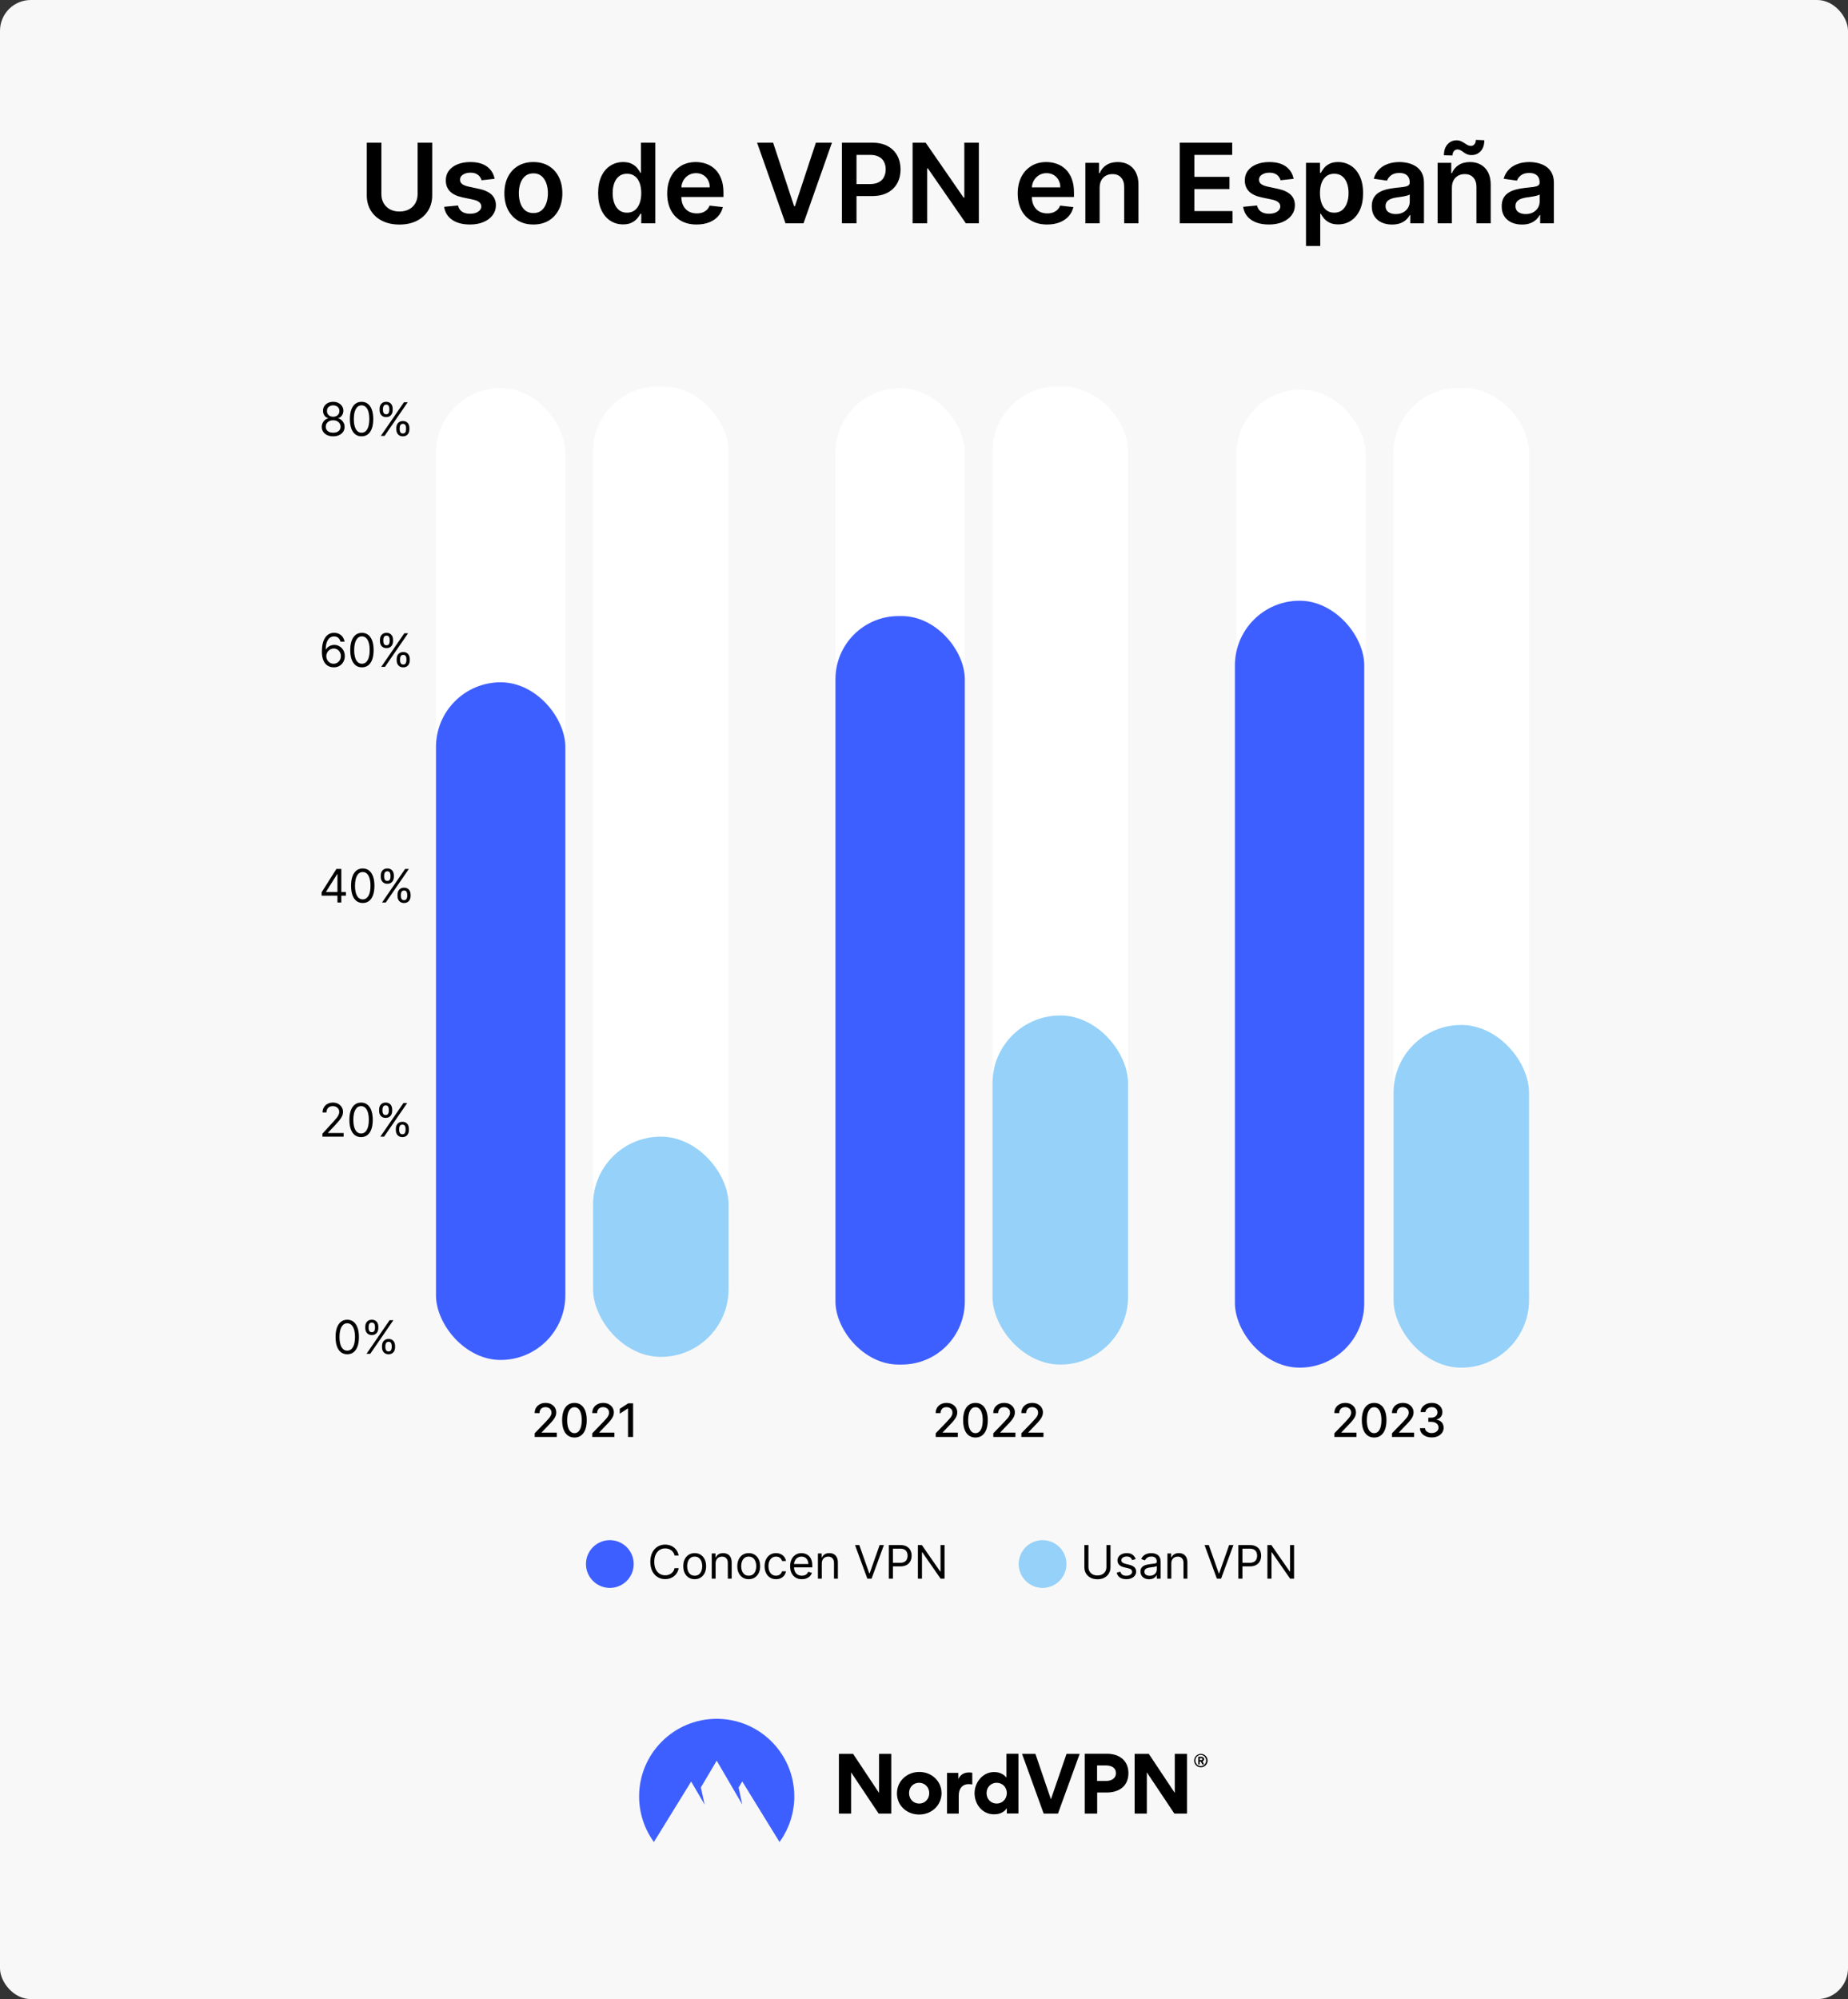 <svg fill="none" height="1298" viewBox="0 0 1200 1298" width="1200" xmlns="http://www.w3.org/2000/svg"><rect x="0" y="0" width="1200" height="1298" fill="#333333" stroke="none"/><rect fill="#f8f8f8" height="1298" rx="20" width="1200"/><g fill="#000000"><path d="M271.173 92.636H280.659V126.847C280.659 130.597 279.773 133.895 278 136.741 276.244 139.588 273.773 141.812 270.585 143.415 267.398 145 263.673 145.793 259.412 145.793 255.134 145.793 251.401 145 248.213 143.415 245.026 141.812 242.554 139.588 240.798 136.741 239.043 133.895 238.165 130.597 238.165 126.847V92.636H247.651V126.054C247.651 128.236 248.128 130.179 249.082 131.884 250.054 133.588 251.418 134.926 253.173 135.898 254.929 136.852 257.009 137.33 259.412 137.33 261.815 137.33 263.895 136.852 265.651 135.898 267.423 134.926 268.787 133.588 269.741 131.884 270.696 130.179 271.173 128.236 271.173 126.054V92.636ZM321.168 116.108 312.731 117.028C312.492 116.176 312.074 115.375 311.478 114.625 310.898 113.875 310.114 113.27 309.126 112.81 308.137 112.349 306.927 112.119 305.495 112.119 303.569 112.119 301.949 112.537 300.637 113.372 299.341 114.207 298.702 115.29 298.719 116.619 298.702 117.761 299.12 118.69 299.972 119.406 300.841 120.122 302.273 120.71 304.268 121.17L310.966 122.602C314.682 123.403 317.444 124.673 319.251 126.412 321.074 128.151 321.995 130.426 322.012 133.239 321.995 135.71 321.27 137.892 319.839 139.784 318.424 141.659 316.455 143.125 313.932 144.182 311.41 145.239 308.512 145.767 305.239 145.767 300.432 145.767 296.563 144.761 293.631 142.75 290.699 140.722 288.952 137.901 288.39 134.287L297.415 133.418C297.824 135.19 298.694 136.528 300.023 137.432 301.353 138.335 303.083 138.787 305.214 138.787 307.412 138.787 309.177 138.335 310.506 137.432 311.853 136.528 312.526 135.412 312.526 134.082 312.526 132.957 312.091 132.028 311.222 131.295 310.37 130.562 309.04 130 307.233 129.608L300.535 128.202C296.768 127.418 293.981 126.097 292.174 124.239 290.367 122.364 289.472 119.994 289.489 117.131 289.472 114.71 290.128 112.614 291.458 110.841 292.805 109.051 294.671 107.67 297.057 106.699 299.461 105.71 302.231 105.216 305.367 105.216 309.969 105.216 313.591 106.196 316.233 108.156 318.893 110.116 320.537 112.767 321.168 116.108ZM346.343 145.767C342.507 145.767 339.184 144.923 336.371 143.236 333.559 141.548 331.377 139.187 329.826 136.153 328.292 133.119 327.524 129.574 327.524 125.517 327.524 121.46 328.292 117.906 329.826 114.855 331.377 111.804 333.559 109.435 336.371 107.747 339.184 106.06 342.507 105.216 346.343 105.216 350.178 105.216 353.502 106.06 356.314 107.747 359.127 109.435 361.3 111.804 362.834 114.855 364.385 117.906 365.161 121.46 365.161 125.517 365.161 129.574 364.385 133.119 362.834 136.153 361.3 139.187 359.127 141.548 356.314 143.236 353.502 144.923 350.178 145.767 346.343 145.767ZM346.394 138.352C348.473 138.352 350.212 137.781 351.61 136.639 353.007 135.48 354.047 133.929 354.729 131.986 355.428 130.043 355.777 127.878 355.777 125.491 355.777 123.088 355.428 120.915 354.729 118.972 354.047 117.011 353.007 115.452 351.61 114.293 350.212 113.134 348.473 112.554 346.394 112.554 344.263 112.554 342.49 113.134 341.076 114.293 339.678 115.452 338.63 117.011 337.931 118.972 337.249 120.915 336.908 123.088 336.908 125.491 336.908 127.878 337.249 130.043 337.931 131.986 338.63 133.929 339.678 135.48 341.076 136.639 342.49 137.781 344.263 138.352 346.394 138.352ZM404.586 145.69C401.501 145.69 398.739 144.898 396.302 143.312 393.864 141.727 391.938 139.426 390.523 136.409 389.109 133.392 388.401 129.727 388.401 125.415 388.401 121.051 389.117 117.369 390.549 114.369 391.998 111.352 393.95 109.077 396.404 107.543 398.859 105.991 401.594 105.216 404.611 105.216 406.913 105.216 408.805 105.608 410.288 106.392 411.771 107.159 412.947 108.088 413.816 109.179 414.685 110.253 415.359 111.267 415.836 112.222H416.219V92.636H425.501V145H416.398V138.812H415.836C415.359 139.767 414.668 140.781 413.765 141.855 412.861 142.912 411.668 143.815 410.185 144.565 408.702 145.315 406.836 145.69 404.586 145.69ZM407.168 138.097C409.129 138.097 410.799 137.568 412.18 136.511 413.56 135.437 414.609 133.946 415.325 132.037 416.04 130.128 416.398 127.903 416.398 125.364 416.398 122.824 416.04 120.616 415.325 118.741 414.626 116.866 413.586 115.409 412.205 114.369 410.842 113.33 409.163 112.81 407.168 112.81 405.106 112.81 403.384 113.347 402.004 114.42 400.623 115.494 399.583 116.977 398.884 118.869 398.185 120.761 397.836 122.926 397.836 125.364 397.836 127.818 398.185 130.009 398.884 131.935 399.6 133.844 400.648 135.352 402.029 136.46 403.427 137.551 405.14 138.097 407.168 138.097ZM452.318 145.767C448.38 145.767 444.98 144.949 442.116 143.312 439.27 141.659 437.079 139.324 435.545 136.307 434.011 133.273 433.244 129.702 433.244 125.594 433.244 121.554 434.011 118.009 435.545 114.957 437.096 111.889 439.261 109.503 442.04 107.798 444.818 106.077 448.082 105.216 451.832 105.216 454.253 105.216 456.537 105.608 458.684 106.392 460.849 107.159 462.758 108.352 464.412 109.972 466.082 111.591 467.395 113.653 468.349 116.159 469.304 118.648 469.781 121.614 469.781 125.057V127.895H437.591V121.656H460.909C460.892 119.884 460.508 118.307 459.758 116.926 459.008 115.528 457.96 114.429 456.613 113.628 455.284 112.827 453.733 112.426 451.96 112.426 450.068 112.426 448.406 112.886 446.974 113.807 445.542 114.71 444.426 115.903 443.625 117.386 442.841 118.852 442.44 120.463 442.423 122.219V127.665C442.423 129.949 442.841 131.909 443.676 133.545 444.511 135.165 445.679 136.409 447.179 137.278 448.679 138.131 450.434 138.557 452.446 138.557 453.792 138.557 455.011 138.369 456.102 137.994 457.193 137.602 458.139 137.031 458.94 136.281 459.741 135.531 460.346 134.602 460.755 133.494L469.398 134.466C468.852 136.75 467.812 138.744 466.278 140.449 464.761 142.136 462.818 143.449 460.449 144.386 458.079 145.307 455.369 145.767 452.318 145.767ZM502.021 92.636 515.649 133.852H516.186L529.789 92.636H540.22L521.76 145H510.05L491.615 92.636H502.021ZM546.685 145V92.636H566.322C570.344 92.636 573.719 93.386 576.447 94.886 579.191 96.386 581.262 98.449 582.66 101.074 584.075 103.682 584.782 106.648 584.782 109.972 584.782 113.33 584.075 116.312 582.66 118.92 581.245 121.528 579.157 123.582 576.396 125.082 573.634 126.565 570.234 127.307 566.194 127.307H553.18V119.509H564.915C567.268 119.509 569.194 119.099 570.694 118.281 572.194 117.463 573.302 116.338 574.018 114.906 574.751 113.474 575.117 111.83 575.117 109.972 575.117 108.114 574.751 106.477 574.018 105.062 573.302 103.648 572.185 102.548 570.668 101.764 569.168 100.963 567.234 100.562 564.864 100.562H556.171V145H546.685ZM635.621 92.636V145H627.183L602.51 109.332H602.075V145H592.589V92.636H601.078L625.726 128.33H626.186V92.636H635.621ZM679.929 145.767C675.992 145.767 672.591 144.949 669.727 143.312 666.881 141.659 664.69 139.324 663.156 136.307 661.622 133.273 660.855 129.702 660.855 125.594 660.855 121.554 661.622 118.009 663.156 114.957 664.708 111.889 666.872 109.503 669.651 107.798 672.429 106.077 675.693 105.216 679.443 105.216 681.864 105.216 684.148 105.608 686.296 106.392 688.46 107.159 690.369 108.352 692.023 109.972 693.693 111.591 695.006 113.653 695.96 116.159 696.915 118.648 697.392 121.614 697.392 125.057V127.895H665.202V121.656H688.52C688.503 119.884 688.119 118.307 687.369 116.926 686.619 115.528 685.571 114.429 684.225 113.628 682.895 112.827 681.344 112.426 679.571 112.426 677.679 112.426 676.017 112.886 674.585 113.807 673.154 114.71 672.037 115.903 671.236 117.386 670.452 118.852 670.051 120.463 670.034 122.219V127.665C670.034 129.949 670.452 131.909 671.287 133.545 672.122 135.165 673.29 136.409 674.79 137.278 676.29 138.131 678.046 138.557 680.057 138.557 681.404 138.557 682.622 138.369 683.713 137.994 684.804 137.602 685.75 137.031 686.551 136.281 687.352 135.531 687.958 134.602 688.367 133.494L697.009 134.466C696.463 136.75 695.423 138.744 693.889 140.449 692.372 142.136 690.429 143.449 688.06 144.386 685.69 145.307 682.98 145.767 679.929 145.767ZM714.046 121.989V145H704.79V105.727H713.637V112.401H714.097C715.001 110.202 716.441 108.455 718.418 107.159 720.413 105.864 722.876 105.216 725.807 105.216 728.518 105.216 730.879 105.795 732.89 106.955 734.918 108.114 736.486 109.793 737.594 111.991 738.719 114.19 739.273 116.858 739.256 119.994V145H730.001V121.426C730.001 118.801 729.319 116.747 727.955 115.264 726.609 113.781 724.742 113.04 722.356 113.04 720.736 113.04 719.296 113.398 718.035 114.114 716.79 114.812 715.81 115.827 715.094 117.156 714.396 118.486 714.046 120.097 714.046 121.989ZM766.07 145V92.636H800.127V100.588H775.556V114.804H798.363V122.756H775.556V137.048H800.331V145H766.07ZM840.003 116.108 831.565 117.028C831.327 116.176 830.909 115.375 830.313 114.625 829.733 113.875 828.949 113.27 827.96 112.81 826.972 112.349 825.761 112.119 824.33 112.119 822.404 112.119 820.784 112.537 819.472 113.372 818.176 114.207 817.537 115.29 817.554 116.619 817.537 117.761 817.955 118.69 818.807 119.406 819.676 120.122 821.108 120.71 823.102 121.17L829.801 122.602C833.517 123.403 836.279 124.673 838.085 126.412 839.909 128.151 840.83 130.426 840.847 133.239 840.83 135.71 840.105 137.892 838.673 139.784 837.259 141.659 835.29 143.125 832.767 144.182 830.244 145.239 827.347 145.767 824.074 145.767 819.267 145.767 815.398 144.761 812.466 142.75 809.534 140.722 807.787 137.901 807.225 134.287L816.25 133.418C816.659 135.19 817.529 136.528 818.858 137.432 820.188 138.335 821.918 138.787 824.048 138.787 826.247 138.787 828.011 138.335 829.341 137.432 830.688 136.528 831.361 135.412 831.361 134.082 831.361 132.957 830.926 132.028 830.057 131.295 829.205 130.562 827.875 130 826.068 129.608L819.369 128.202C815.602 127.418 812.815 126.097 811.009 124.239 809.202 122.364 808.307 119.994 808.324 117.131 808.307 114.71 808.963 112.614 810.293 110.841 811.639 109.051 813.506 107.67 815.892 106.699 818.296 105.71 821.065 105.216 824.202 105.216 828.804 105.216 832.426 106.196 835.068 108.156 837.727 110.116 839.372 112.767 840.003 116.108ZM848.047 159.727V105.727H857.149V112.222H857.686C858.163 111.267 858.837 110.253 859.706 109.179 860.575 108.088 861.751 107.159 863.234 106.392 864.717 105.608 866.609 105.216 868.91 105.216 871.945 105.216 874.68 105.991 877.118 107.543 879.572 109.077 881.516 111.352 882.947 114.369 884.396 117.369 885.121 121.051 885.121 125.415 885.121 129.727 884.413 133.392 882.999 136.409 881.584 139.426 879.658 141.727 877.22 143.312 874.783 144.898 872.021 145.69 868.936 145.69 866.686 145.69 864.82 145.315 863.337 144.565 861.854 143.815 860.66 142.912 859.757 141.855 858.871 140.781 858.18 139.767 857.686 138.812H857.303V159.727H848.047ZM857.124 125.364C857.124 127.903 857.481 130.128 858.197 132.037 858.93 133.946 859.979 135.437 861.342 136.511 862.723 137.568 864.393 138.097 866.354 138.097 868.399 138.097 870.112 137.551 871.493 136.46 872.874 135.352 873.913 133.844 874.612 131.935 875.328 130.009 875.686 127.818 875.686 125.364 875.686 122.926 875.337 120.761 874.638 118.869 873.939 116.977 872.899 115.494 871.518 114.42 870.138 113.347 868.416 112.81 866.354 112.81 864.376 112.81 862.697 113.33 861.317 114.369 859.936 115.409 858.888 116.866 858.172 118.741 857.473 120.616 857.124 122.824 857.124 125.364ZM903.916 145.793C901.427 145.793 899.186 145.349 897.192 144.463 895.214 143.56 893.646 142.23 892.487 140.474 891.345 138.719 890.774 136.554 890.774 133.98 890.774 131.764 891.183 129.932 892.001 128.483 892.819 127.034 893.936 125.875 895.351 125.006 896.765 124.136 898.359 123.48 900.132 123.037 901.922 122.577 903.771 122.244 905.68 122.04 907.981 121.801 909.848 121.588 911.28 121.401 912.711 121.196 913.751 120.889 914.399 120.48 915.064 120.054 915.396 119.398 915.396 118.511V118.358C915.396 116.432 914.825 114.94 913.683 113.884 912.541 112.827 910.896 112.298 908.748 112.298 906.481 112.298 904.683 112.793 903.353 113.781 902.041 114.77 901.155 115.937 900.694 117.284L892.052 116.057C892.734 113.67 893.859 111.676 895.427 110.074 896.995 108.455 898.913 107.244 901.18 106.443 903.447 105.625 905.953 105.216 908.697 105.216 910.589 105.216 912.473 105.438 914.348 105.881 916.223 106.324 917.936 107.057 919.487 108.08 921.038 109.085 922.282 110.457 923.22 112.196 924.174 113.935 924.652 116.108 924.652 118.716V145H915.754V139.605H915.447C914.885 140.696 914.092 141.719 913.069 142.673 912.064 143.611 910.794 144.369 909.26 144.949 907.743 145.511 905.961 145.793 903.916 145.793ZM906.319 138.991C908.177 138.991 909.788 138.625 911.152 137.892 912.515 137.142 913.564 136.153 914.297 134.926 915.047 133.699 915.422 132.361 915.422 130.912V126.284C915.132 126.523 914.638 126.744 913.939 126.949 913.257 127.153 912.49 127.332 911.638 127.486 910.785 127.639 909.942 127.776 909.106 127.895 908.271 128.014 907.547 128.116 906.933 128.202 905.552 128.389 904.317 128.696 903.226 129.122 902.135 129.548 901.274 130.145 900.643 130.912 900.013 131.662 899.697 132.634 899.697 133.827 899.697 135.531 900.319 136.818 901.564 137.688 902.808 138.557 904.393 138.991 906.319 138.991ZM942.782 121.989V145H933.527V105.727H942.373V112.401H942.833C943.737 110.202 945.177 108.455 947.154 107.159 949.149 105.864 951.612 105.216 954.544 105.216 957.254 105.216 959.615 105.795 961.626 106.955 963.654 108.114 965.223 109.793 966.331 111.991 967.456 114.19 968.01 116.858 967.992 119.994V145H958.737V121.426C958.737 118.801 958.055 116.747 956.691 115.264 955.345 113.781 953.478 113.04 951.092 113.04 949.473 113.04 948.032 113.398 946.771 114.114 945.527 114.812 944.546 115.827 943.831 117.156 943.132 118.486 942.782 120.097 942.782 121.989ZM943.217 100.946 937.617 100.818C937.617 97.784 938.402 95.406 939.97 93.685 941.538 91.963 943.473 91.102 945.774 91.102 946.882 91.102 947.845 91.29 948.663 91.665 949.481 92.023 950.231 92.44 950.913 92.918 951.612 93.395 952.294 93.821 952.958 94.196 953.623 94.554 954.356 94.733 955.157 94.733 956.129 94.733 956.896 94.367 957.458 93.633 958.038 92.901 958.336 91.963 958.353 90.821L963.85 91.051C963.833 94.102 963.041 96.472 961.473 98.159 959.904 99.829 957.978 100.673 955.694 100.69 954.467 100.707 953.436 100.528 952.6 100.153 951.765 99.778 951.032 99.352 950.402 98.875 949.788 98.398 949.166 97.98 948.535 97.622 947.904 97.247 947.163 97.06 946.311 97.06 945.407 97.06 944.666 97.418 944.086 98.133 943.507 98.849 943.217 99.787 943.217 100.946ZM988.271 145.793C985.782 145.793 983.541 145.349 981.546 144.463 979.569 143.56 978.001 142.23 976.842 140.474 975.7 138.719 975.129 136.554 975.129 133.98 975.129 131.764 975.538 129.932 976.356 128.483 977.174 127.034 978.291 125.875 979.705 125.006 981.12 124.136 982.714 123.48 984.487 123.037 986.276 122.577 988.126 122.244 990.035 122.04 992.336 121.801 994.203 121.588 995.634 121.401 997.066 121.196 998.106 120.889 998.754 120.48 999.418 120.054 999.751 119.398 999.751 118.511V118.358C999.751 116.432 999.18 114.94 998.038 113.884 996.896 112.827 995.251 112.298 993.103 112.298 990.836 112.298 989.038 112.793 987.708 113.781 986.396 114.77 985.509 115.937 985.049 117.284L976.407 116.057C977.089 113.67 978.214 111.676 979.782 110.074 981.35 108.455 983.268 107.244 985.535 106.443 987.802 105.625 990.308 105.216 993.052 105.216 994.944 105.216 996.828 105.438 998.703 105.881 1000.58 106.324 1002.29 107.057 1003.84 108.08 1005.39 109.085 1006.64 110.457 1007.57 112.196 1008.53 113.935 1009.01 116.108 1009.01 118.716V145H1000.11V139.605H999.802C999.239 140.696 998.447 141.719 997.424 142.673 996.418 143.611 995.149 144.369 993.614 144.949 992.097 145.511 990.316 145.793 988.271 145.793ZM990.674 138.991C992.532 138.991 994.143 138.625 995.506 137.892 996.87 137.142 997.918 136.153 998.651 134.926 999.401 133.699 999.776 132.361 999.776 130.912V126.284C999.487 126.523 998.992 126.744 998.293 126.949 997.612 127.153 996.845 127.332 995.992 127.486 995.14 127.639 994.296 127.776 993.461 127.895 992.626 128.014 991.901 128.116 991.288 128.202 989.907 128.389 988.671 128.696 987.58 129.122 986.489 129.548 985.629 130.145 984.998 130.912 984.367 131.662 984.052 132.634 984.052 133.827 984.052 135.531 984.674 136.818 985.918 137.688 987.163 138.557 988.748 138.991 990.674 138.991Z"/><path d="M775.409 1143.11C775.409 1141.97 775.879 1140.83 776.685 1140.03 777.492 1139.22 778.634 1138.75 779.776 1138.75 780.918 1138.75 782.061 1139.22 782.867 1140.03 783.673 1140.83 784.143 1141.97 784.143 1143.11 784.143 1143.72 784.009 1144.25 783.807 1144.79 783.606 1145.33 783.27 1145.8 782.867 1146.2 782.464 1146.6 781.993 1146.94 781.456 1147.14 780.918 1147.34 780.381 1147.48 779.776 1147.48 779.171 1147.48 778.634 1147.34 778.096 1147.14 777.559 1146.94 777.088 1146.6 776.685 1146.2 776.282 1145.8 775.946 1145.33 775.745 1144.79 775.476 1144.25 775.409 1143.65 775.409 1143.11ZM776.215 1143.11C776.215 1143.58 776.282 1144.05 776.484 1144.46 776.685 1144.86 776.887 1145.26 777.223 1145.6 777.559 1145.93 777.962 1146.2 778.365 1146.4 778.768 1146.6 779.239 1146.67 779.709 1146.67 780.65 1146.67 781.59 1146.27 782.195 1145.6 782.867 1144.93 783.203 1144.05 783.203 1143.05 783.203 1142.11 782.8 1141.17 782.195 1140.5 781.523 1139.82 780.65 1139.42 779.709 1139.42 779.239 1139.42 778.768 1139.49 778.365 1139.69 777.962 1139.89 777.559 1140.16 777.223 1140.5 776.887 1140.83 776.618 1141.23 776.484 1141.64 776.282 1142.17 776.215 1142.64 776.215 1143.11ZM779.104 1145.6H778.096V1140.63H780.045C781.053 1140.63 781.859 1141.17 781.859 1142.17 781.859 1142.51 781.792 1142.78 781.59 1143.05 781.389 1143.31 781.187 1143.52 780.851 1143.58L781.859 1145.6H780.717L779.776 1143.78H779.037V1145.6H779.104ZM779.978 1141.57H779.104V1142.78H779.978C780.381 1142.78 780.784 1142.64 780.784 1142.17 780.784 1141.7 780.381 1141.57 779.978 1141.57Z"/><path clip-rule="evenodd" d="M570.546 1177.54 552.673 1150.76V1177.54H544.745V1138.75H553.95L570.814 1164.12V1138.75H578.743V1177.54H570.546Z" fill-rule="evenodd"/><path clip-rule="evenodd" d="M596.952 1150.5C588.889 1150.5 582.438 1156.47 582.438 1164.39 582.438 1172.38 588.822 1178.15 596.884 1178.15 604.947 1178.15 611.397 1172.17 611.397 1164.19 611.33 1156.34 604.88 1150.5 596.952 1150.5ZM596.884 1171.03C593.256 1171.03 590.3 1168.28 590.3 1164.25 590.3 1160.23 593.189 1157.54 596.817 1157.54 600.445 1157.54 603.402 1160.29 603.402 1164.25 603.402 1168.21 600.513 1171.03 596.884 1171.03Z" fill-rule="evenodd"/><path clip-rule="evenodd" d="M631.351 1151.03V1158.62C630.545 1158.48 629.672 1158.42 628.865 1158.42 625.17 1158.42 622.55 1160.97 622.55 1165.93V1177.54H614.957V1151.1H622.281V1154.99H622.348C623.759 1151.97 626.447 1150.83 629.201 1150.83 630.008 1150.77 630.68 1150.9 631.351 1151.03Z" fill-rule="evenodd"/><path clip-rule="evenodd" d="M653.526 1138.68V1154.05H653.458C650.704 1150.83 647.075 1150.56 645.53 1150.56 637.938 1150.56 632.831 1157.54 632.831 1164.26 632.831 1171.37 637.736 1178.01 645.463 1178.01 647.277 1178.01 651.241 1177.74 653.727 1174.12H653.794V1177.48H661.32V1138.68H653.526V1138.68ZM647.21 1171.03C643.581 1171.03 640.625 1168.28 640.625 1164.26 640.625 1160.23 643.581 1157.54 647.21 1157.54 650.838 1157.54 653.794 1160.3 653.794 1164.26 653.727 1168.21 650.771 1171.03 647.21 1171.03Z" fill-rule="evenodd"/><path clip-rule="evenodd" d="M677.713 1177.54 663.67 1138.75H672.337L682.416 1168.28 692.562 1138.75H701.095L686.985 1177.54H677.713Z" fill-rule="evenodd"/><path clip-rule="evenodd" d="M718.835 1138.68H704.389V1177.54H712.451V1163.85H718.566C726.696 1163.85 732.743 1159.76 732.743 1151.17 732.676 1142.91 726.629 1138.68 718.835 1138.68ZM718.163 1156.34H712.384V1146.27H718.095C721.455 1146.27 724.613 1147.54 724.613 1151.3 724.613 1154.99 721.321 1156.34 718.163 1156.34Z" fill-rule="evenodd"/><path clip-rule="evenodd" d="M762.575 1177.54 744.702 1150.76V1177.54H736.774V1138.75H745.979L762.844 1164.12V1138.75H770.772V1177.54H762.575Z" fill-rule="evenodd"/></g><path clip-rule="evenodd" d="M424.608 1196C418.36 1187.41 415 1177.01 415 1166.4 415 1138.55 437.576 1116 465.393 1116 493.209 1116 515.785 1138.55 515.785 1166.4 515.785 1177.01 512.426 1187.41 506.177 1196L481.989 1156.67 479.637 1160.63 481.989 1171.64 465.393 1143.18 455.113 1160.56 457.531 1171.64 448.797 1156.74 424.608 1196Z" fill="#3e5fff" fill-rule="evenodd"/><path d="M607.599 933V930.614L614.982 922.964C615.77 922.134 616.42 921.406 616.931 920.781 617.45 920.148 617.837 919.548 618.092 918.98 618.348 918.412 618.476 917.808 618.476 917.169 618.476 916.445 618.305 915.82 617.964 915.294 617.624 914.761 617.158 914.353 616.569 914.069 615.979 913.778 615.315 913.632 614.577 913.632 613.795 913.632 613.114 913.792 612.531 914.112 611.949 914.431 611.501 914.882 611.189 915.464 610.876 916.047 610.72 916.729 610.72 917.51H607.577C607.577 916.182 607.883 915.021 608.494 914.026 609.104 913.032 609.942 912.261 611.008 911.714 612.073 911.161 613.284 910.884 614.641 910.884 616.011 910.884 617.219 911.157 618.263 911.704 619.314 912.244 620.134 912.982 620.724 913.92 621.313 914.85 621.608 915.901 621.608 917.073 621.608 917.883 621.455 918.675 621.15 919.449 620.852 920.223 620.33 921.086 619.584 922.038 618.838 922.982 617.801 924.129 616.473 925.479L612.137 930.017V930.177H621.96V933H607.599ZM633.413 933.362C631.73 933.355 630.292 932.911 629.098 932.031 627.905 931.15 626.993 929.868 626.36 928.185 625.728 926.501 625.412 924.474 625.412 922.102 625.412 919.737 625.728 917.716 626.36 916.04 627 914.364 627.916 913.085 629.109 912.205 630.309 911.324 631.744 910.884 633.413 910.884 635.082 910.884 636.513 911.327 637.706 912.215 638.9 913.096 639.812 914.374 640.444 916.05 641.083 917.719 641.403 919.737 641.403 922.102 641.403 924.481 641.087 926.512 640.455 928.195 639.823 929.871 638.91 931.153 637.717 932.041 636.524 932.922 635.089 933.362 633.413 933.362ZM633.413 930.518C634.89 930.518 636.044 929.797 636.875 928.355 637.713 926.913 638.132 924.829 638.132 922.102 638.132 920.29 637.941 918.76 637.557 917.51 637.181 916.253 636.637 915.301 635.927 914.655 635.224 914.001 634.386 913.675 633.413 913.675 631.943 913.675 630.789 914.399 629.951 915.848 629.113 917.297 628.69 919.381 628.683 922.102 628.683 923.92 628.871 925.457 629.248 926.714 629.631 927.964 630.174 928.913 630.878 929.559 631.581 930.198 632.426 930.518 633.413 930.518ZM645.002 933V930.614L652.385 922.964C653.174 922.134 653.823 921.406 654.335 920.781 654.853 920.148 655.24 919.548 655.496 918.98 655.752 918.412 655.88 917.808 655.88 917.169 655.88 916.445 655.709 915.82 655.368 915.294 655.027 914.761 654.562 914.353 653.973 914.069 653.383 913.778 652.719 913.632 651.98 913.632 651.199 913.632 650.517 913.792 649.935 914.112 649.353 914.431 648.905 914.882 648.593 915.464 648.28 916.047 648.124 916.729 648.124 917.51H644.981C644.981 916.182 645.286 915.021 645.897 914.026 646.508 913.032 647.346 912.261 648.411 911.714 649.477 911.161 650.688 910.884 652.044 910.884 653.415 910.884 654.622 911.157 655.666 911.704 656.718 912.244 657.538 912.982 658.127 913.92 658.717 914.85 659.012 915.901 659.012 917.073 659.012 917.883 658.859 918.675 658.554 919.449 658.255 920.223 657.733 921.086 656.987 922.038 656.242 922.982 655.205 924.129 653.877 925.479L649.541 930.017V930.177H659.363V933H645.002ZM663.221 933V930.614L670.604 922.964C671.392 922.134 672.042 921.406 672.553 920.781 673.072 920.148 673.459 919.548 673.714 918.98 673.97 918.412 674.098 917.808 674.098 917.169 674.098 916.445 673.928 915.82 673.587 915.294 673.246 914.761 672.78 914.353 672.191 914.069 671.602 913.778 670.937 913.632 670.199 913.632 669.418 913.632 668.736 913.792 668.153 914.112 667.571 914.431 667.124 914.882 666.811 915.464 666.499 916.047 666.342 916.729 666.342 917.51H663.2C663.2 916.182 663.505 915.021 664.116 914.026 664.727 913.032 665.565 912.261 666.63 911.714 667.695 911.161 668.906 910.884 670.263 910.884 671.633 910.884 672.841 911.157 673.885 911.704 674.936 912.244 675.756 912.982 676.346 913.92 676.935 914.85 677.23 915.901 677.23 917.073 677.23 917.883 677.077 918.675 676.772 919.449 676.474 920.223 675.952 921.086 675.206 922.038 674.46 922.982 673.423 924.129 672.095 925.479L667.759 930.017V930.177H677.582V933H663.221Z" fill="#000000"/><rect fill="#ffffff" height="630" rx="42" width="84" x="542.5" y="252"/><rect fill="#ffffff" height="628" rx="42" width="88" x="644.5" y="251"/><rect fill="#3e5fff" height="486" rx="41" width="84" x="542.5" y="400"/><rect fill="#95d1f9" height="226.662" rx="44" width="88" x="644.5" y="659.338"/><path d="M866.491 933V930.614L873.874 922.964C874.662 922.134 875.312 921.406 875.824 920.781 876.342 920.148 876.729 919.548 876.985 918.98 877.241 918.412 877.368 917.808 877.368 917.169 877.368 916.445 877.198 915.82 876.857 915.294 876.516 914.761 876.051 914.353 875.461 914.069 874.872 913.778 874.208 913.632 873.469 913.632 872.688 913.632 872.006 913.792 871.424 914.112 870.841 914.431 870.394 914.882 870.081 915.464 869.769 916.047 869.613 916.729 869.613 917.51H866.47C866.47 916.182 866.775 915.021 867.386 914.026 867.997 913.032 868.835 912.261 869.9 911.714 870.966 911.161 872.177 910.884 873.533 910.884 874.904 910.884 876.111 911.157 877.155 911.704 878.206 912.244 879.027 912.982 879.616 913.92 880.206 914.85 880.501 915.901 880.501 917.073 880.501 917.883 880.348 918.675 880.042 919.449 879.744 920.223 879.222 921.086 878.476 922.038 877.731 922.982 876.694 924.129 875.366 925.479L871.03 930.017V930.177H880.852V933H866.491ZM892.306 933.362C890.622 933.355 889.184 932.911 887.991 932.031 886.798 931.15 885.885 929.868 885.253 928.185 884.621 926.501 884.305 924.474 884.305 922.102 884.305 919.737 884.621 917.716 885.253 916.04 885.892 914.364 886.808 913.085 888.002 912.205 889.202 911.324 890.637 910.884 892.306 910.884 893.975 910.884 895.406 911.327 896.599 912.215 897.792 913.096 898.705 914.374 899.337 916.05 899.976 917.719 900.296 919.737 900.296 922.102 900.296 924.481 899.98 926.512 899.348 928.195 898.715 929.871 897.803 931.153 896.61 932.041 895.416 932.922 893.982 933.362 892.306 933.362ZM892.306 930.518C893.783 930.518 894.937 929.797 895.768 928.355 896.606 926.913 897.025 924.829 897.025 922.102 897.025 920.29 896.833 918.76 896.45 917.51 896.073 916.253 895.53 915.301 894.82 914.655 894.117 914.001 893.279 913.675 892.306 913.675 890.835 913.675 889.681 914.399 888.843 915.848 888.005 917.297 887.583 919.381 887.576 922.102 887.576 923.92 887.764 925.457 888.14 926.714 888.524 927.964 889.067 928.913 889.77 929.559 890.473 930.198 891.318 930.518 892.306 930.518ZM903.895 933V930.614L911.278 922.964C912.066 922.134 912.716 921.406 913.227 920.781 913.746 920.148 914.133 919.548 914.389 918.98 914.644 918.412 914.772 917.808 914.772 917.169 914.772 916.445 914.602 915.82 914.261 915.294 913.92 914.761 913.455 914.353 912.865 914.069 912.276 913.778 911.612 913.632 910.873 913.632 910.092 913.632 909.41 913.792 908.827 914.112 908.245 914.431 907.798 914.882 907.485 915.464 907.173 916.047 907.016 916.729 907.016 917.51H903.874C903.874 916.182 904.179 915.021 904.79 914.026 905.401 913.032 906.239 912.261 907.304 911.714 908.369 911.161 909.58 910.884 910.937 910.884 912.308 910.884 913.515 911.157 914.559 911.704 915.61 912.244 916.43 912.982 917.02 913.92 917.609 914.85 917.904 915.901 917.904 917.073 917.904 917.883 917.752 918.675 917.446 919.449 917.148 920.223 916.626 921.086 915.88 922.038 915.134 922.982 914.097 924.129 912.769 925.479L908.433 930.017V930.177H918.256V933H903.895ZM929.709 933.298C928.246 933.298 926.939 933.046 925.789 932.542 924.645 932.038 923.74 931.338 923.072 930.443 922.412 929.541 922.057 928.497 922.007 927.311H925.352C925.395 927.957 925.611 928.518 926.002 928.994 926.4 929.463 926.918 929.825 927.557 930.081 928.197 930.337 928.907 930.464 929.688 930.464 930.547 930.464 931.307 930.315 931.968 930.017 932.635 929.719 933.157 929.303 933.534 928.771 933.91 928.231 934.098 927.609 934.098 926.906 934.098 926.175 933.91 925.532 933.534 924.978 933.165 924.417 932.621 923.977 931.904 923.657 931.194 923.337 930.334 923.178 929.326 923.178H927.483V920.493H929.326C930.135 920.493 930.846 920.347 931.456 920.056 932.074 919.765 932.557 919.36 932.905 918.842 933.253 918.316 933.427 917.702 933.427 916.999 933.427 916.324 933.275 915.738 932.969 915.241 932.671 914.737 932.245 914.342 931.691 914.058 931.144 913.774 930.498 913.632 929.752 913.632 929.042 913.632 928.378 913.763 927.76 914.026 927.149 914.282 926.652 914.651 926.268 915.134 925.885 915.61 925.679 916.182 925.65 916.849H922.465C922.5 915.67 922.848 914.634 923.509 913.739 924.177 912.844 925.057 912.144 926.151 911.64 927.245 911.136 928.459 910.884 929.795 910.884 931.194 910.884 932.401 911.157 933.417 911.704 934.439 912.244 935.228 912.964 935.782 913.866 936.343 914.768 936.62 915.756 936.613 916.828 936.62 918.05 936.279 919.087 935.59 919.939 934.908 920.791 933.999 921.363 932.863 921.654V921.825C934.312 922.045 935.434 922.62 936.229 923.55 937.032 924.481 937.429 925.635 937.422 927.013 937.429 928.213 937.096 929.289 936.421 930.241 935.753 931.192 934.841 931.942 933.683 932.489 932.525 933.028 931.201 933.298 929.709 933.298Z" fill="#000000"/><rect fill="#ffffff" height="630" rx="42" width="84" x="802.893" y="253"/><rect fill="#ffffff" height="628" rx="42" width="88" x="904.893" y="252"/><rect fill="#3e5fff" height="497.958" rx="42" width="84" x="801.893" y="390.042"/><rect fill="#95d1f9" height="222.502" rx="44" width="88" x="904.893" y="665.499"/><path d="M347.206 933V930.614L354.589 922.964C355.377 922.134 356.027 921.406 356.539 920.781 357.057 920.148 357.444 919.548 357.7 918.98 357.955 918.412 358.083 917.808 358.083 917.169 358.083 916.445 357.913 915.82 357.572 915.294 357.231 914.761 356.766 914.353 356.176 914.069 355.587 913.778 354.923 913.632 354.184 913.632 353.403 913.632 352.721 913.792 352.139 914.112 351.556 914.431 351.109 914.882 350.796 915.464 350.484 916.047 350.328 916.729 350.328 917.51H347.185C347.185 916.182 347.49 915.021 348.101 914.026 348.712 913.032 349.55 912.261 350.615 911.714 351.681 911.161 352.892 910.884 354.248 910.884 355.619 910.884 356.826 911.157 357.87 911.704 358.921 912.244 359.742 912.982 360.331 913.92 360.921 914.85 361.215 915.901 361.215 917.073 361.215 917.883 361.063 918.675 360.757 919.449 360.459 920.223 359.937 921.086 359.191 922.038 358.445 922.982 357.409 924.129 356.08 925.479L351.744 930.017V930.177H361.567V933H347.206ZM373.02 933.362C371.337 933.355 369.899 932.911 368.706 932.031 367.513 931.15 366.6 929.868 365.968 928.185 365.336 926.501 365.02 924.474 365.02 922.102 365.02 919.737 365.336 917.716 365.968 916.04 366.607 914.364 367.523 913.085 368.716 912.205 369.917 911.324 371.351 910.884 373.02 910.884 374.689 910.884 376.121 911.327 377.314 912.215 378.507 913.096 379.42 914.374 380.052 916.05 380.691 917.719 381.011 919.737 381.011 922.102 381.011 924.481 380.694 926.512 380.062 928.195 379.43 929.871 378.518 931.153 377.324 932.041 376.131 932.922 374.697 933.362 373.02 933.362ZM373.02 930.518C374.498 930.518 375.652 929.797 376.483 928.355 377.321 926.913 377.74 924.829 377.74 922.102 377.74 920.29 377.548 918.76 377.165 917.51 376.788 916.253 376.245 915.301 375.535 914.655 374.832 914.001 373.993 913.675 373.02 913.675 371.55 913.675 370.396 914.399 369.558 915.848 368.72 917.297 368.297 919.381 368.29 922.102 368.29 923.92 368.479 925.457 368.855 926.714 369.239 927.964 369.782 928.913 370.485 929.559 371.188 930.198 372.033 930.518 373.02 930.518ZM384.61 933V930.614L391.993 922.964C392.781 922.134 393.431 921.406 393.942 920.781 394.461 920.148 394.848 919.548 395.103 918.98 395.359 918.412 395.487 917.808 395.487 917.169 395.487 916.445 395.316 915.82 394.976 915.294 394.635 914.761 394.169 914.353 393.58 914.069 392.99 913.778 392.326 913.632 391.588 913.632 390.807 913.632 390.125 913.792 389.542 914.112 388.96 914.431 388.513 914.882 388.2 915.464 387.888 916.047 387.731 916.729 387.731 917.51H384.589C384.589 916.182 384.894 915.021 385.505 914.026 386.115 913.032 386.954 912.261 388.019 911.714 389.084 911.161 390.295 910.884 391.652 910.884 393.022 910.884 394.23 911.157 395.274 911.704 396.325 912.244 397.145 912.982 397.735 913.92 398.324 914.85 398.619 915.901 398.619 917.073 398.619 917.883 398.466 918.675 398.161 919.449 397.863 920.223 397.341 921.086 396.595 922.038 395.849 922.982 394.812 924.129 393.484 925.479L389.148 930.017V930.177H398.971V933H384.61ZM411.106 911.182V933H407.803V914.484H407.676L402.455 917.893V914.74L407.899 911.182H411.106Z" fill="#000000"/><rect fill="#ffffff" height="630" rx="42" width="84" x="283.107" y="252"/><rect fill="#ffffff" height="628" rx="42" width="88" x="385.107" y="251"/><rect fill="#95d1f9" height="143" rx="44" width="88" x="385.107" y="738"/><rect fill="#3e5fff" height="440" rx="42" width="84" x="283.107" y="443"/><path d="M216.355 283.298C214.892 283.298 213.599 283.039 212.477 282.521 211.362 281.995 210.492 281.274 209.867 280.358 209.242 279.435 208.933 278.384 208.94 277.205 208.933 276.281 209.114 275.429 209.483 274.648 209.852 273.859 210.357 273.202 210.996 272.677 211.642 272.144 212.363 271.807 213.159 271.665V271.537C212.115 271.267 211.284 270.681 210.666 269.779 210.048 268.87 209.742 267.837 209.749 266.679 209.742 265.571 210.023 264.58 210.591 263.707 211.159 262.833 211.941 262.144 212.935 261.64 213.936 261.136 215.076 260.884 216.355 260.884 217.619 260.884 218.748 261.136 219.742 261.64 220.737 262.144 221.518 262.833 222.086 263.707 222.661 264.58 222.953 265.571 222.96 266.679 222.953 267.837 222.637 268.87 222.012 269.779 221.394 270.681 220.573 271.267 219.551 271.537V271.665C220.339 271.807 221.049 272.144 221.681 272.677 222.313 273.202 222.818 273.859 223.194 274.648 223.57 275.429 223.762 276.281 223.769 277.205 223.762 278.384 223.443 279.435 222.811 280.358 222.186 281.274 221.316 281.995 220.2 282.521 219.093 283.039 217.811 283.298 216.355 283.298ZM216.355 280.955C217.342 280.955 218.194 280.795 218.911 280.475 219.629 280.156 220.183 279.705 220.573 279.122 220.964 278.54 221.163 277.858 221.17 277.077 221.163 276.253 220.95 275.525 220.531 274.893 220.112 274.261 219.54 273.763 218.816 273.401 218.098 273.039 217.278 272.858 216.355 272.858 215.424 272.858 214.593 273.039 213.862 273.401 213.137 273.763 212.566 274.261 212.146 274.893 211.735 275.525 211.532 276.253 211.539 277.077 211.532 277.858 211.72 278.54 212.104 279.122 212.494 279.705 213.052 280.156 213.776 280.475 214.501 280.795 215.36 280.955 216.355 280.955ZM216.355 270.599C217.136 270.599 217.828 270.443 218.432 270.131 219.043 269.818 219.522 269.381 219.87 268.82 220.218 268.259 220.396 267.602 220.403 266.849 220.396 266.111 220.222 265.468 219.881 264.921 219.54 264.367 219.068 263.941 218.464 263.643 217.86 263.337 217.157 263.185 216.355 263.185 215.538 263.185 214.824 263.337 214.213 263.643 213.602 263.941 213.13 264.367 212.796 264.921 212.463 265.468 212.299 266.111 212.306 266.849 212.299 267.602 212.466 268.259 212.807 268.82 213.155 269.381 213.634 269.818 214.245 270.131 214.856 270.443 215.559 270.599 216.355 270.599ZM234.789 283.298C233.184 283.298 231.816 282.862 230.687 281.988 229.558 281.107 228.695 279.832 228.098 278.163 227.502 276.487 227.204 274.463 227.204 272.091 227.204 269.733 227.502 267.719 228.098 266.05 228.702 264.374 229.569 263.096 230.698 262.215 231.834 261.327 233.198 260.884 234.789 260.884 236.38 260.884 237.74 261.327 238.869 262.215 240.005 263.096 240.872 264.374 241.468 266.05 242.072 267.719 242.374 269.733 242.374 272.091 242.374 274.463 242.076 276.487 241.479 278.163 240.882 279.832 240.02 281.107 238.89 281.988 237.761 282.862 236.394 283.298 234.789 283.298ZM234.789 280.955C236.38 280.955 237.615 280.187 238.496 278.653 239.377 277.119 239.817 274.932 239.817 272.091 239.817 270.202 239.615 268.593 239.21 267.265 238.812 265.937 238.237 264.925 237.484 264.229 236.738 263.533 235.84 263.185 234.789 263.185 233.212 263.185 231.98 263.962 231.092 265.518 230.204 267.066 229.76 269.257 229.76 272.091 229.76 273.98 229.959 275.585 230.357 276.906 230.755 278.227 231.326 279.232 232.072 279.921 232.825 280.61 233.731 280.955 234.789 280.955ZM257.364 278.909V277.759C257.364 276.963 257.528 276.235 257.854 275.575 258.188 274.907 258.671 274.374 259.303 273.977 259.943 273.572 260.717 273.369 261.626 273.369 262.549 273.369 263.323 273.572 263.948 273.977 264.573 274.374 265.046 274.907 265.365 275.575 265.685 276.235 265.845 276.963 265.845 277.759V278.909C265.845 279.705 265.681 280.436 265.354 281.104 265.035 281.764 264.559 282.297 263.927 282.702 263.302 283.099 262.535 283.298 261.626 283.298 260.702 283.298 259.925 283.099 259.293 282.702 258.661 282.297 258.181 281.764 257.854 281.104 257.528 280.436 257.364 279.705 257.364 278.909ZM259.538 277.759V278.909C259.538 279.57 259.694 280.163 260.006 280.688 260.319 281.207 260.859 281.466 261.626 281.466 262.372 281.466 262.897 281.207 263.202 280.688 263.515 280.163 263.671 279.57 263.671 278.909V277.759C263.671 277.098 263.522 276.509 263.224 275.99 262.926 275.464 262.393 275.202 261.626 275.202 260.88 275.202 260.344 275.464 260.017 275.99 259.698 276.509 259.538 277.098 259.538 277.759ZM246.498 266.423V265.273C246.498 264.477 246.661 263.749 246.988 263.089 247.322 262.421 247.805 261.888 248.437 261.491 249.076 261.086 249.85 260.884 250.759 260.884 251.683 260.884 252.457 261.086 253.082 261.491 253.707 261.888 254.179 262.421 254.499 263.089 254.818 263.749 254.978 264.477 254.978 265.273V266.423C254.978 267.219 254.815 267.95 254.488 268.618 254.168 269.278 253.693 269.811 253.06 270.216 252.435 270.614 251.668 270.812 250.759 270.812 249.836 270.812 249.058 270.614 248.426 270.216 247.794 269.811 247.315 269.278 246.988 268.618 246.661 267.95 246.498 267.219 246.498 266.423ZM248.671 265.273V266.423C248.671 267.084 248.827 267.677 249.14 268.202 249.452 268.721 249.992 268.98 250.759 268.98 251.505 268.98 252.031 268.721 252.336 268.202 252.649 267.677 252.805 267.084 252.805 266.423V265.273C252.805 264.612 252.656 264.023 252.357 263.504 252.059 262.979 251.526 262.716 250.759 262.716 250.014 262.716 249.477 262.979 249.151 263.504 248.831 264.023 248.671 264.612 248.671 265.273ZM247.308 283 262.308 261.182H264.737L249.737 283H247.308Z" fill="#000000"/><path d="M216.61 433.298C215.715 433.284 214.82 433.114 213.926 432.787 213.031 432.46 212.214 431.91 211.475 431.136 210.737 430.354 210.144 429.3 209.696 427.972 209.249 426.636 209.025 424.96 209.025 422.943 209.025 421.011 209.206 419.3 209.568 417.808 209.931 416.31 210.456 415.049 211.145 414.026 211.834 412.996 212.665 412.215 213.638 411.683 214.618 411.15 215.722 410.884 216.951 410.884 218.173 410.884 219.259 411.129 220.211 411.619 221.17 412.102 221.951 412.776 222.555 413.643 223.159 414.509 223.549 415.507 223.727 416.636H221.127C220.886 415.656 220.417 414.843 219.721 414.197 219.025 413.55 218.102 413.227 216.951 413.227 215.261 413.227 213.929 413.962 212.956 415.433 211.99 416.903 211.504 418.966 211.497 421.622H211.667C212.065 421.018 212.537 420.504 213.084 420.077 213.638 419.644 214.249 419.31 214.916 419.076 215.584 418.842 216.291 418.724 217.036 418.724 218.286 418.724 219.43 419.037 220.467 419.662 221.504 420.28 222.335 421.136 222.96 422.229 223.585 423.316 223.897 424.562 223.897 425.969 223.897 427.318 223.595 428.554 222.992 429.676 222.388 430.791 221.539 431.679 220.445 432.339 219.359 432.993 218.08 433.312 216.61 433.298ZM216.61 430.955C217.505 430.955 218.308 430.731 219.018 430.283 219.735 429.836 220.3 429.236 220.712 428.483 221.131 427.73 221.34 426.892 221.34 425.969 221.34 425.067 221.138 424.246 220.733 423.508 220.335 422.762 219.785 422.169 219.082 421.729 218.386 421.288 217.59 421.068 216.695 421.068 216.021 421.068 215.392 421.203 214.81 421.473 214.227 421.736 213.716 422.098 213.276 422.56 212.843 423.021 212.502 423.55 212.253 424.147 212.004 424.737 211.88 425.358 211.88 426.011 211.88 426.878 212.083 427.687 212.487 428.44 212.899 429.193 213.46 429.8 214.171 430.262 214.888 430.724 215.701 430.955 216.61 430.955ZM235.023 433.298C233.418 433.298 232.051 432.862 230.922 431.988 229.792 431.107 228.929 429.832 228.333 428.163 227.736 426.487 227.438 424.463 227.438 422.091 227.438 419.733 227.736 417.719 228.333 416.05 228.936 414.374 229.803 413.096 230.932 412.215 232.069 411.327 233.432 410.884 235.023 410.884 236.614 410.884 237.974 411.327 239.103 412.215 240.24 413.096 241.106 414.374 241.703 416.05 242.307 417.719 242.608 419.733 242.608 422.091 242.608 424.463 242.31 426.487 241.713 428.163 241.117 429.832 240.254 431.107 239.125 431.988 237.995 432.862 236.628 433.298 235.023 433.298ZM235.023 430.955C236.614 430.955 237.85 430.187 238.731 428.653 239.611 427.119 240.052 424.932 240.052 422.091 240.052 420.202 239.849 418.593 239.444 417.265 239.047 415.937 238.471 414.925 237.718 414.229 236.973 413.533 236.074 413.185 235.023 413.185 233.446 413.185 232.214 413.962 231.326 415.518 230.439 417.066 229.995 419.257 229.995 422.091 229.995 423.98 230.194 425.585 230.591 426.906 230.989 428.227 231.561 429.232 232.307 429.921 233.059 430.61 233.965 430.955 235.023 430.955ZM257.599 428.909V427.759C257.599 426.963 257.762 426.235 258.089 425.575 258.423 424.907 258.906 424.374 259.538 423.977 260.177 423.572 260.951 423.369 261.86 423.369 262.783 423.369 263.558 423.572 264.183 423.977 264.808 424.374 265.28 424.907 265.6 425.575 265.919 426.235 266.079 426.963 266.079 427.759V428.909C266.079 429.705 265.916 430.436 265.589 431.104 265.269 431.764 264.793 432.297 264.161 432.702 263.536 433.099 262.769 433.298 261.86 433.298 260.937 433.298 260.159 433.099 259.527 432.702 258.895 432.297 258.416 431.764 258.089 431.104 257.762 430.436 257.599 429.705 257.599 428.909ZM259.772 427.759V428.909C259.772 429.57 259.928 430.163 260.241 430.688 260.553 431.207 261.093 431.466 261.86 431.466 262.606 431.466 263.131 431.207 263.437 430.688 263.749 430.163 263.906 429.57 263.906 428.909V427.759C263.906 427.098 263.756 426.509 263.458 425.99 263.16 425.464 262.627 425.202 261.86 425.202 261.114 425.202 260.578 425.464 260.252 425.99 259.932 426.509 259.772 427.098 259.772 427.759ZM246.732 416.423V415.273C246.732 414.477 246.896 413.749 247.222 413.089 247.556 412.421 248.039 411.888 248.671 411.491 249.31 411.086 250.085 410.884 250.994 410.884 251.917 410.884 252.691 411.086 253.316 411.491 253.941 411.888 254.413 412.421 254.733 413.089 255.053 413.749 255.212 414.477 255.212 415.273V416.423C255.212 417.219 255.049 417.95 254.722 418.618 254.403 419.278 253.927 419.811 253.295 420.216 252.67 420.614 251.903 420.812 250.994 420.812 250.07 420.812 249.293 420.614 248.661 420.216 248.028 419.811 247.549 419.278 247.222 418.618 246.896 417.95 246.732 417.219 246.732 416.423ZM248.906 415.273V416.423C248.906 417.084 249.062 417.677 249.374 418.202 249.687 418.721 250.227 418.98 250.994 418.98 251.739 418.98 252.265 418.721 252.57 418.202 252.883 417.677 253.039 417.084 253.039 416.423V415.273C253.039 414.612 252.89 414.023 252.592 413.504 252.293 412.979 251.761 412.716 250.994 412.716 250.248 412.716 249.712 412.979 249.385 413.504 249.065 414.023 248.906 414.612 248.906 415.273ZM247.542 433 262.542 411.182H264.971L249.971 433H247.542Z" fill="#000000"/><path d="M208.855 581.526V579.352L218.443 564.182H220.019V567.548H218.954L211.71 579.011V579.182H224.622V581.526H208.855ZM219.124 586V580.865 579.853 564.182H221.639V586H219.124ZM235.55 586.298C233.945 586.298 232.578 585.862 231.449 584.988 230.32 584.107 229.457 582.832 228.86 581.163 228.264 579.487 227.965 577.463 227.965 575.091 227.965 572.733 228.264 570.719 228.86 569.05 229.464 567.374 230.33 566.096 231.46 565.215 232.596 564.327 233.96 563.884 235.55 563.884 237.141 563.884 238.501 564.327 239.631 565.215 240.767 566.096 241.634 567.374 242.23 569.05 242.834 570.719 243.136 572.733 243.136 575.091 243.136 577.463 242.837 579.487 242.241 581.163 241.644 582.832 240.781 584.107 239.652 584.988 238.523 585.862 237.156 586.298 235.55 586.298ZM235.55 583.955C237.141 583.955 238.377 583.187 239.258 581.653 240.139 580.119 240.579 577.932 240.579 575.091 240.579 573.202 240.376 571.593 239.972 570.265 239.574 568.937 238.999 567.925 238.246 567.229 237.5 566.533 236.602 566.185 235.55 566.185 233.974 566.185 232.742 566.962 231.854 568.518 230.966 570.066 230.522 572.257 230.522 575.091 230.522 576.98 230.721 578.585 231.119 579.906 231.516 581.227 232.088 582.232 232.834 582.921 233.587 583.61 234.492 583.955 235.55 583.955ZM258.126 581.909V580.759C258.126 579.963 258.29 579.235 258.616 578.575 258.95 577.907 259.433 577.374 260.065 576.977 260.704 576.572 261.478 576.369 262.388 576.369 263.311 576.369 264.085 576.572 264.71 576.977 265.335 577.374 265.807 577.907 266.127 578.575 266.446 579.235 266.606 579.963 266.606 580.759V581.909C266.606 582.705 266.443 583.436 266.116 584.104 265.797 584.764 265.321 585.297 264.689 585.702 264.064 586.099 263.297 586.298 262.388 586.298 261.464 586.298 260.687 586.099 260.054 585.702 259.422 585.297 258.943 584.764 258.616 584.104 258.29 583.436 258.126 582.705 258.126 581.909ZM260.299 580.759V581.909C260.299 582.57 260.456 583.163 260.768 583.688 261.081 584.207 261.62 584.466 262.388 584.466 263.133 584.466 263.659 584.207 263.964 583.688 264.277 583.163 264.433 582.57 264.433 581.909V580.759C264.433 580.098 264.284 579.509 263.986 578.99 263.687 578.464 263.155 578.202 262.388 578.202 261.642 578.202 261.106 578.464 260.779 578.99 260.459 579.509 260.299 580.098 260.299 580.759ZM247.26 569.423V568.273C247.26 567.477 247.423 566.749 247.75 566.089 248.084 565.421 248.566 564.888 249.199 564.491 249.838 564.086 250.612 563.884 251.521 563.884 252.444 563.884 253.218 564.086 253.843 564.491 254.468 564.888 254.941 565.421 255.26 566.089 255.58 566.749 255.74 567.477 255.74 568.273V569.423C255.74 570.219 255.576 570.95 255.25 571.618 254.93 572.278 254.454 572.811 253.822 573.216 253.197 573.614 252.43 573.812 251.521 573.812 250.598 573.812 249.82 573.614 249.188 573.216 248.556 572.811 248.076 572.278 247.75 571.618 247.423 570.95 247.26 570.219 247.26 569.423ZM249.433 568.273V569.423C249.433 570.084 249.589 570.677 249.902 571.202 250.214 571.721 250.754 571.98 251.521 571.98 252.267 571.98 252.792 571.721 253.098 571.202 253.41 570.677 253.566 570.084 253.566 569.423V568.273C253.566 567.612 253.417 567.023 253.119 566.504 252.821 565.979 252.288 565.716 251.521 565.716 250.775 565.716 250.239 565.979 249.912 566.504 249.593 567.023 249.433 567.612 249.433 568.273ZM248.069 586 263.069 564.182H265.498L250.498 586H248.069Z" fill="#000000"/><path d="M209.366 738V736.082L216.568 728.199C217.413 727.276 218.109 726.473 218.656 725.791 219.203 725.102 219.607 724.456 219.87 723.852 220.14 723.241 220.275 722.602 220.275 721.935 220.275 721.168 220.09 720.504 219.721 719.942 219.359 719.381 218.862 718.948 218.23 718.643 217.597 718.337 216.887 718.185 216.099 718.185 215.261 718.185 214.529 718.359 213.904 718.707 213.286 719.048 212.807 719.527 212.466 720.145 212.132 720.763 211.965 721.487 211.965 722.318H209.451C209.451 721.04 209.746 719.918 210.335 718.952 210.925 717.986 211.727 717.233 212.743 716.693 213.766 716.153 214.913 715.884 216.184 715.884 217.463 715.884 218.595 716.153 219.583 716.693 220.57 717.233 221.344 717.961 221.905 718.877 222.466 719.793 222.747 720.812 222.747 721.935 222.747 722.737 222.601 723.522 222.31 724.289 222.026 725.049 221.529 725.898 220.818 726.835 220.115 727.766 219.139 728.902 217.889 730.244L212.988 735.486V735.656H223.13V738H209.366ZM234.466 738.298C232.861 738.298 231.494 737.862 230.365 736.988 229.236 736.107 228.373 734.832 227.776 733.163 227.18 731.487 226.881 729.463 226.881 727.091 226.881 724.733 227.18 722.719 227.776 721.05 228.38 719.374 229.246 718.096 230.376 717.215 231.512 716.327 232.876 715.884 234.466 715.884 236.057 715.884 237.417 716.327 238.547 717.215 239.683 718.096 240.55 719.374 241.146 721.05 241.75 722.719 242.052 724.733 242.052 727.091 242.052 729.463 241.753 731.487 241.157 733.163 240.56 734.832 239.697 736.107 238.568 736.988 237.439 737.862 236.072 738.298 234.466 738.298ZM234.466 735.955C236.057 735.955 237.293 735.187 238.174 733.653 239.055 732.119 239.495 729.932 239.495 727.091 239.495 725.202 239.292 723.593 238.888 722.265 238.49 720.937 237.915 719.925 237.162 719.229 236.416 718.533 235.518 718.185 234.466 718.185 232.89 718.185 231.658 718.962 230.77 720.518 229.882 722.066 229.438 724.257 229.438 727.091 229.438 728.98 229.637 730.585 230.035 731.906 230.432 733.227 231.004 734.232 231.75 734.921 232.503 735.61 233.408 735.955 234.466 735.955ZM257.042 733.909V732.759C257.042 731.963 257.206 731.235 257.532 730.575 257.866 729.907 258.349 729.374 258.981 728.977 259.62 728.572 260.394 728.369 261.304 728.369 262.227 728.369 263.001 728.572 263.626 728.977 264.251 729.374 264.723 729.907 265.043 730.575 265.362 731.235 265.522 731.963 265.522 732.759V733.909C265.522 734.705 265.359 735.436 265.032 736.104 264.713 736.764 264.237 737.297 263.605 737.702 262.98 738.099 262.213 738.298 261.304 738.298 260.38 738.298 259.603 738.099 258.97 737.702 258.338 737.297 257.859 736.764 257.532 736.104 257.206 735.436 257.042 734.705 257.042 733.909ZM259.215 732.759V733.909C259.215 734.57 259.372 735.163 259.684 735.688 259.997 736.207 260.536 736.466 261.304 736.466 262.049 736.466 262.575 736.207 262.88 735.688 263.193 735.163 263.349 734.57 263.349 733.909V732.759C263.349 732.098 263.2 731.509 262.902 730.99 262.603 730.464 262.071 730.202 261.304 730.202 260.558 730.202 260.022 730.464 259.695 730.99 259.375 731.509 259.215 732.098 259.215 732.759ZM246.176 721.423V720.273C246.176 719.477 246.339 718.749 246.666 718.089 247 717.421 247.483 716.888 248.115 716.491 248.754 716.086 249.528 715.884 250.437 715.884 251.36 715.884 252.134 716.086 252.759 716.491 253.384 716.888 253.857 717.421 254.176 718.089 254.496 718.749 254.656 719.477 254.656 720.273V721.423C254.656 722.219 254.492 722.95 254.166 723.618 253.846 724.278 253.37 724.811 252.738 725.216 252.113 725.614 251.346 725.812 250.437 725.812 249.514 725.812 248.736 725.614 248.104 725.216 247.472 724.811 246.992 724.278 246.666 723.618 246.339 722.95 246.176 722.219 246.176 721.423ZM248.349 720.273V721.423C248.349 722.084 248.505 722.677 248.818 723.202 249.13 723.721 249.67 723.98 250.437 723.98 251.183 723.98 251.708 723.721 252.014 723.202 252.326 722.677 252.483 722.084 252.483 721.423V720.273C252.483 719.612 252.333 719.023 252.035 718.504 251.737 717.979 251.204 717.716 250.437 717.716 249.691 717.716 249.155 717.979 248.828 718.504 248.509 719.023 248.349 719.612 248.349 720.273ZM246.985 738 261.985 716.182H264.414L249.414 738H246.985Z" fill="#000000"/><path d="M225.482 879.298C223.877 879.298 222.51 878.862 221.381 877.988 220.252 877.107 219.389 875.832 218.792 874.163 218.195 872.487 217.897 870.463 217.897 868.091 217.897 865.733 218.195 863.719 218.792 862.05 219.396 860.374 220.262 859.096 221.392 858.215 222.528 857.327 223.892 856.884 225.482 856.884 227.073 856.884 228.433 857.327 229.563 858.215 230.699 859.096 231.566 860.374 232.162 862.05 232.766 863.719 233.068 865.733 233.068 868.091 233.068 870.463 232.769 872.487 232.173 874.163 231.576 875.832 230.713 877.107 229.584 877.988 228.455 878.862 227.088 879.298 225.482 879.298ZM225.482 876.955C227.073 876.955 228.309 876.187 229.19 874.653 230.07 873.119 230.511 870.932 230.511 868.091 230.511 866.202 230.308 864.593 229.904 863.265 229.506 861.937 228.931 860.925 228.178 860.229 227.432 859.533 226.534 859.185 225.482 859.185 223.906 859.185 222.673 859.962 221.786 861.518 220.898 863.066 220.454 865.257 220.454 868.091 220.454 869.98 220.653 871.585 221.051 872.906 221.448 874.227 222.02 875.232 222.766 875.921 223.519 876.61 224.424 876.955 225.482 876.955ZM248.058 874.909V873.759C248.058 872.963 248.221 872.235 248.548 871.575 248.882 870.907 249.365 870.374 249.997 869.977 250.636 869.572 251.41 869.369 252.319 869.369 253.243 869.369 254.017 869.572 254.642 869.977 255.267 870.374 255.739 870.907 256.059 871.575 256.378 872.235 256.538 872.963 256.538 873.759V874.909C256.538 875.705 256.375 876.436 256.048 877.104 255.729 877.764 255.253 878.297 254.621 878.702 253.996 879.099 253.229 879.298 252.319 879.298 251.396 879.298 250.618 879.099 249.986 878.702 249.354 878.297 248.875 877.764 248.548 877.104 248.221 876.436 248.058 875.705 248.058 874.909ZM250.231 873.759V874.909C250.231 875.57 250.388 876.163 250.7 876.688 251.013 877.207 251.552 877.466 252.319 877.466 253.065 877.466 253.591 877.207 253.896 876.688 254.209 876.163 254.365 875.57 254.365 874.909V873.759C254.365 873.098 254.216 872.509 253.917 871.99 253.619 871.464 253.087 871.202 252.319 871.202 251.574 871.202 251.038 871.464 250.711 871.99 250.391 872.509 250.231 873.098 250.231 873.759ZM237.192 862.423V861.273C237.192 860.477 237.355 859.749 237.682 859.089 238.015 858.421 238.498 857.888 239.131 857.491 239.77 857.086 240.544 856.884 241.453 856.884 242.376 856.884 243.15 857.086 243.775 857.491 244.4 857.888 244.873 858.421 245.192 859.089 245.512 859.749 245.672 860.477 245.672 861.273V862.423C245.672 863.219 245.508 863.95 245.182 864.618 244.862 865.278 244.386 865.811 243.754 866.216 243.129 866.614 242.362 866.812 241.453 866.812 240.53 866.812 239.752 866.614 239.12 866.216 238.488 865.811 238.008 865.278 237.682 864.618 237.355 863.95 237.192 863.219 237.192 862.423ZM239.365 861.273V862.423C239.365 863.084 239.521 863.677 239.834 864.202 240.146 864.721 240.686 864.98 241.453 864.98 242.199 864.98 242.724 864.721 243.03 864.202 243.342 863.677 243.498 863.084 243.498 862.423V861.273C243.498 860.612 243.349 860.023 243.051 859.504 242.753 858.979 242.22 858.716 241.453 858.716 240.707 858.716 240.171 858.979 239.844 859.504 239.525 860.023 239.365 860.612 239.365 861.273ZM238.001 879 253.001 857.182H255.43L240.43 879H238.001Z" fill="#000000"/><circle cx="396" cy="1015.5" fill="#3e5fff" r="15.5"/><path d="M692.5 1015.5C692.5 1024.06 685.56 1031 677 1031 668.44 1031 661.5 1024.06 661.5 1015.5 661.5 1006.94 668.44 1000 677 1000 685.56 1000 692.5 1006.94 692.5 1015.5Z" fill="#95d1f9"/><path d="M440.699 1010H438.057C437.901 1009.24 437.627 1008.57 437.237 1008 436.853 1007.42 436.384 1006.94 435.83 1006.55 435.283 1006.15 434.676 1005.85 434.009 1005.65 433.341 1005.45 432.645 1005.36 431.92 1005.36 430.599 1005.36 429.403 1005.69 428.33 1006.36 427.265 1007.02 426.416 1008.01 425.784 1009.31 425.159 1010.61 424.847 1012.2 424.847 1014.09 424.847 1015.98 425.159 1017.57 425.784 1018.87 426.416 1020.17 427.265 1021.16 428.33 1021.83 429.403 1022.49 430.599 1022.83 431.92 1022.83 432.645 1022.83 433.341 1022.73 434.009 1022.53 434.676 1022.33 435.283 1022.03 435.83 1021.64 436.384 1021.25 436.853 1020.76 437.237 1020.18 437.627 1019.6 437.901 1018.93 438.057 1018.18H440.699C440.5 1019.3 440.138 1020.29 439.612 1021.18 439.087 1022.06 438.433 1022.81 437.652 1023.42 436.871 1024.03 435.994 1024.5 435.021 1024.82 434.055 1025.14 433.021 1025.3 431.92 1025.3 430.06 1025.3 428.405 1024.84 426.956 1023.93 425.507 1023.03 424.367 1021.73 423.536 1020.06 422.705 1018.38 422.29 1016.39 422.29 1014.09 422.29 1011.79 422.705 1009.8 423.536 1008.12 424.367 1006.45 425.507 1005.16 426.956 1004.25 428.405 1003.34 430.06 1002.88 431.92 1002.88 433.021 1002.88 434.055 1003.04 435.021 1003.36 435.994 1003.68 436.871 1004.15 437.652 1004.77 438.433 1005.38 439.087 1006.13 439.612 1007.01 440.138 1007.88 440.5 1008.88 440.699 1010ZM451.095 1025.34C449.618 1025.34 448.322 1024.99 447.207 1024.29 446.099 1023.58 445.232 1022.6 444.607 1021.34 443.989 1020.07 443.68 1018.59 443.68 1016.9 443.68 1015.2 443.989 1013.71 444.607 1012.44 445.232 1011.17 446.099 1010.18 447.207 1009.48 448.322 1008.77 449.618 1008.42 451.095 1008.42 452.572 1008.42 453.865 1008.77 454.973 1009.48 456.088 1010.18 456.954 1011.17 457.572 1012.44 458.197 1013.71 458.51 1015.2 458.51 1016.9 458.51 1018.59 458.197 1020.07 457.572 1021.34 456.954 1022.6 456.088 1023.58 454.973 1024.29 453.865 1024.99 452.572 1025.34 451.095 1025.34ZM451.095 1023.08C452.217 1023.08 453.14 1022.79 453.865 1022.22 454.589 1021.64 455.126 1020.89 455.474 1019.95 455.822 1019.01 455.996 1018 455.996 1016.9 455.996 1015.81 455.822 1014.79 455.474 1013.85 455.126 1012.9 454.589 1012.14 453.865 1011.56 453.14 1010.97 452.217 1010.68 451.095 1010.68 449.973 1010.68 449.05 1010.97 448.325 1011.56 447.601 1012.14 447.064 1012.9 446.716 1013.85 446.368 1014.79 446.194 1015.81 446.194 1016.9 446.194 1018 446.368 1019.01 446.716 1019.95 447.064 1020.89 447.601 1021.64 448.325 1022.22 449.05 1022.79 449.973 1023.08 451.095 1023.08ZM464.682 1015.16V1025H462.168V1008.64H464.597V1011.19H464.81C465.193 1010.36 465.776 1009.69 466.557 1009.19 467.338 1008.68 468.347 1008.42 469.582 1008.42 470.69 1008.42 471.66 1008.65 472.491 1009.11 473.322 1009.55 473.968 1010.23 474.43 1011.15 474.891 1012.06 475.122 1013.21 475.122 1014.6V1025H472.608V1014.77C472.608 1013.49 472.274 1012.49 471.607 1011.77 470.939 1011.04 470.023 1010.68 468.858 1010.68 468.055 1010.68 467.338 1010.86 466.706 1011.2 466.081 1011.55 465.587 1012.06 465.225 1012.73 464.863 1013.39 464.682 1014.2 464.682 1015.16ZM486.184 1025.34C484.707 1025.34 483.411 1024.99 482.296 1024.29 481.188 1023.58 480.321 1022.6 479.696 1021.34 479.078 1020.07 478.769 1018.59 478.769 1016.9 478.769 1015.2 479.078 1013.71 479.696 1012.44 480.321 1011.17 481.188 1010.18 482.296 1009.48 483.411 1008.77 484.707 1008.42 486.184 1008.42 487.662 1008.42 488.954 1008.77 490.062 1009.48 491.177 1010.18 492.044 1011.17 492.662 1012.44 493.287 1013.71 493.599 1015.2 493.599 1016.9 493.599 1018.59 493.287 1020.07 492.662 1021.34 492.044 1022.6 491.177 1023.58 490.062 1024.29 488.954 1024.99 487.662 1025.34 486.184 1025.34ZM486.184 1023.08C487.306 1023.08 488.23 1022.79 488.954 1022.22 489.679 1021.64 490.215 1020.89 490.563 1019.95 490.911 1019.01 491.085 1018 491.085 1016.9 491.085 1015.81 490.911 1014.79 490.563 1013.85 490.215 1012.9 489.679 1012.14 488.954 1011.56 488.23 1010.97 487.306 1010.68 486.184 1010.68 485.062 1010.68 484.139 1010.97 483.414 1011.56 482.69 1012.14 482.154 1012.9 481.806 1013.85 481.458 1014.79 481.284 1015.81 481.284 1016.9 481.284 1018 481.458 1019.01 481.806 1019.95 482.154 1020.89 482.69 1021.64 483.414 1022.22 484.139 1022.79 485.062 1023.08 486.184 1023.08ZM503.905 1025.34C502.371 1025.34 501.05 1024.98 499.942 1024.25 498.834 1023.53 497.981 1022.53 497.385 1021.26 496.788 1019.99 496.49 1018.54 496.49 1016.9 496.49 1015.24 496.795 1013.77 497.406 1012.5 498.024 1011.23 498.883 1010.23 499.984 1009.51 501.092 1008.79 502.385 1008.42 503.862 1008.42 505.013 1008.42 506.05 1008.64 506.973 1009.06 507.896 1009.49 508.653 1010.09 509.242 1010.85 509.831 1011.62 510.197 1012.51 510.339 1013.54H507.825C507.633 1012.79 507.207 1012.13 506.547 1011.56 505.893 1010.97 505.013 1010.68 503.905 1010.68 502.925 1010.68 502.065 1010.94 501.327 1011.45 500.595 1011.95 500.023 1012.67 499.611 1013.59 499.206 1014.51 499.004 1015.58 499.004 1016.82 499.004 1018.08 499.203 1019.18 499.601 1020.12 500.005 1021.06 500.574 1021.79 501.305 1022.3 502.044 1022.82 502.91 1023.08 503.905 1023.08 504.558 1023.08 505.151 1022.97 505.684 1022.74 506.216 1022.51 506.667 1022.19 507.037 1021.76 507.406 1021.34 507.669 1020.82 507.825 1020.23H510.339C510.197 1021.19 509.846 1022.06 509.285 1022.84 508.731 1023.6 507.996 1024.22 507.079 1024.67 506.17 1025.12 505.112 1025.34 503.905 1025.34ZM520.696 1025.34C519.119 1025.34 517.759 1024.99 516.615 1024.3 515.479 1023.59 514.602 1022.61 513.984 1021.36 513.373 1020.09 513.068 1018.62 513.068 1016.95 513.068 1015.27 513.373 1013.79 513.984 1012.51 514.602 1011.23 515.461 1010.23 516.562 1009.51 517.67 1008.79 518.963 1008.42 520.44 1008.42 521.292 1008.42 522.134 1008.57 522.965 1008.85 523.796 1009.13 524.552 1009.6 525.234 1010.23 525.916 1010.87 526.459 1011.7 526.864 1012.75 527.269 1013.79 527.471 1015.08 527.471 1016.61V1017.67H514.857V1015.5H524.914C524.914 1014.57 524.73 1013.75 524.36 1013.03 523.998 1012.3 523.48 1011.73 522.805 1011.31 522.137 1010.89 521.349 1010.68 520.44 1010.68 519.438 1010.68 518.572 1010.93 517.84 1011.43 517.116 1011.92 516.558 1012.56 516.168 1013.35 515.777 1014.13 515.582 1014.98 515.582 1015.88V1017.33C515.582 1018.57 515.795 1019.61 516.221 1020.47 516.654 1021.32 517.254 1021.97 518.022 1022.42 518.789 1022.86 519.68 1023.08 520.696 1023.08 521.356 1023.08 521.953 1022.99 522.485 1022.81 523.025 1022.61 523.49 1022.33 523.881 1021.95 524.272 1021.57 524.573 1021.09 524.786 1020.53L527.215 1021.21C526.96 1022.03 526.53 1022.76 525.926 1023.38 525.323 1024 524.577 1024.48 523.689 1024.83 522.801 1025.17 521.803 1025.34 520.696 1025.34ZM533.63 1015.16V1025H531.116V1008.64H533.545V1011.19H533.758C534.141 1010.36 534.724 1009.69 535.505 1009.19 536.286 1008.68 537.295 1008.42 538.53 1008.42 539.638 1008.42 540.608 1008.65 541.439 1009.11 542.27 1009.55 542.916 1010.23 543.378 1011.15 543.839 1012.06 544.07 1013.21 544.07 1014.6V1025H541.556V1014.77C541.556 1013.49 541.222 1012.49 540.555 1011.77 539.887 1011.04 538.971 1010.68 537.806 1010.68 537.003 1010.68 536.286 1010.86 535.654 1011.2 535.029 1011.55 534.535 1012.06 534.173 1012.73 533.811 1013.39 533.63 1014.2 533.63 1015.16ZM557.978 1003.18 564.455 1021.55H564.711L571.188 1003.18H573.958L565.947 1025H563.219L555.208 1003.18H557.978ZM577.176 1025V1003.18H584.549C586.26 1003.18 587.659 1003.49 588.746 1004.11 589.84 1004.72 590.649 1005.55 591.175 1006.59 591.7 1007.63 591.963 1008.8 591.963 1010.09 591.963 1011.37 591.7 1012.54 591.175 1013.59 590.656 1014.64 589.854 1015.48 588.767 1016.1 587.681 1016.72 586.289 1017.03 584.591 1017.03H579.307V1014.69H584.506C585.678 1014.69 586.619 1014.49 587.329 1014.08 588.039 1013.68 588.554 1013.13 588.874 1012.44 589.2 1011.74 589.364 1010.96 589.364 1010.09 589.364 1009.21 589.2 1008.43 588.874 1007.74 588.554 1007.05 588.036 1006.51 587.318 1006.12 586.601 1005.72 585.649 1005.53 584.463 1005.53H579.818V1025H577.176ZM613.34 1003.18V1025H610.784L598.894 1007.87H598.681V1025H596.039V1003.18H598.596L610.528 1020.36H610.741V1003.18H613.34Z" fill="#000000"/><path d="M718.46 1003.18H721.102V1017.63C721.102 1019.12 720.751 1020.45 720.048 1021.62 719.352 1022.79 718.368 1023.71 717.097 1024.38 715.825 1025.05 714.334 1025.38 712.622 1025.38 710.911 1025.38 709.419 1025.05 708.148 1024.38 706.876 1023.71 705.889 1022.79 705.186 1021.62 704.49 1020.45 704.142 1019.12 704.142 1017.63V1003.18H706.784V1017.41C706.784 1018.48 707.018 1019.43 707.487 1020.26 707.956 1021.08 708.624 1021.73 709.49 1022.21 710.364 1022.68 711.408 1022.91 712.622 1022.91 713.837 1022.91 714.881 1022.68 715.754 1022.21 716.628 1021.73 717.295 1021.08 717.757 1020.26 718.226 1019.43 718.46 1018.48 718.46 1017.41V1003.18ZM737.448 1012.3 735.19 1012.94C735.048 1012.56 734.838 1012.2 734.561 1011.84 734.291 1011.48 733.922 1011.18 733.453 1010.95 732.985 1010.71 732.384 1010.6 731.653 1010.6 730.651 1010.6 729.817 1010.83 729.149 1011.29 728.489 1011.74 728.159 1012.32 728.159 1013.03 728.159 1013.65 728.386 1014.14 728.84 1014.51 729.295 1014.87 730.005 1015.17 730.971 1015.41L733.4 1016.01C734.863 1016.36 735.953 1016.91 736.671 1017.64 737.388 1018.36 737.747 1019.3 737.747 1020.44 737.747 1021.38 737.477 1022.22 736.937 1022.95 736.404 1023.69 735.659 1024.28 734.7 1024.7 733.741 1025.13 732.626 1025.34 731.355 1025.34 729.686 1025.34 728.304 1024.98 727.21 1024.25 726.117 1023.53 725.424 1022.47 725.133 1021.08L727.519 1020.48C727.747 1021.36 728.176 1022.02 728.808 1022.46 729.448 1022.9 730.282 1023.12 731.312 1023.12 732.484 1023.12 733.414 1022.88 734.103 1022.38 734.799 1021.87 735.147 1021.27 735.147 1020.57 735.147 1020 734.948 1019.52 734.551 1019.14 734.153 1018.75 733.542 1018.46 732.718 1018.27L729.991 1017.63C728.492 1017.27 727.392 1016.72 726.688 1015.98 725.992 1015.22 725.644 1014.28 725.644 1013.15 725.644 1012.23 725.904 1011.41 726.422 1010.7 726.948 1009.99 727.661 1009.44 728.563 1009.03 729.473 1008.63 730.502 1008.42 731.653 1008.42 733.272 1008.42 734.544 1008.78 735.467 1009.49 736.397 1010.2 737.058 1011.14 737.448 1012.3ZM746.167 1025.38C745.13 1025.38 744.189 1025.19 743.343 1024.8 742.498 1024.4 741.827 1023.83 741.33 1023.08 740.833 1022.33 740.584 1021.42 740.584 1020.36 740.584 1019.42 740.769 1018.66 741.138 1018.08 741.508 1017.49 742.001 1017.02 742.619 1016.69 743.237 1016.36 743.919 1016.11 744.665 1015.94 745.417 1015.77 746.174 1015.64 746.934 1015.54 747.928 1015.41 748.734 1015.32 749.352 1015.25 749.977 1015.18 750.432 1015.06 750.716 1014.9 751.007 1014.74 751.152 1014.45 751.152 1014.05V1013.96C751.152 1012.91 750.865 1012.1 750.29 1011.51 749.721 1010.93 748.858 1010.64 747.701 1010.64 746.5 1010.64 745.559 1010.9 744.878 1011.43 744.196 1011.95 743.716 1012.51 743.439 1013.11L741.053 1012.26C741.479 1011.26 742.047 1010.49 742.758 1009.94 743.475 1009.37 744.256 1008.98 745.101 1008.76 745.954 1008.54 746.792 1008.42 747.615 1008.42 748.141 1008.42 748.745 1008.49 749.427 1008.62 750.115 1008.74 750.78 1008.99 751.419 1009.37 752.065 1009.75 752.601 1010.33 753.027 1011.11 753.454 1011.88 753.667 1012.92 753.667 1014.22V1025H751.152V1022.78H751.025C750.854 1023.14 750.57 1023.52 750.172 1023.92 749.775 1024.33 749.245 1024.67 748.585 1024.96 747.924 1025.24 747.118 1025.38 746.167 1025.38ZM746.55 1023.12C747.544 1023.12 748.383 1022.93 749.064 1022.54 749.753 1022.15 750.272 1021.64 750.62 1021.03 750.975 1020.41 751.152 1019.76 751.152 1019.08V1016.78C751.046 1016.9 750.812 1017.02 750.449 1017.13 750.094 1017.23 749.682 1017.32 749.214 1017.39 748.752 1017.46 748.301 1017.53 747.861 1017.59 747.427 1017.63 747.076 1017.68 746.806 1017.71 746.152 1017.8 745.542 1017.94 744.973 1018.13 744.412 1018.31 743.958 1018.59 743.61 1018.97 743.269 1019.34 743.098 1019.84 743.098 1020.48 743.098 1021.36 743.422 1022.02 744.068 1022.46 744.721 1022.9 745.549 1023.12 746.55 1023.12ZM760.59 1015.16V1025H758.076V1008.64H760.505V1011.19H760.718C761.101 1010.36 761.684 1009.69 762.465 1009.19 763.246 1008.68 764.255 1008.42 765.49 1008.42 766.598 1008.42 767.568 1008.65 768.399 1009.11 769.23 1009.55 769.876 1010.23 770.338 1011.15 770.799 1012.06 771.03 1013.21 771.03 1014.6V1025H768.516V1014.77C768.516 1013.49 768.182 1012.49 767.515 1011.77 766.847 1011.04 765.931 1010.68 764.766 1010.68 763.963 1010.68 763.246 1010.86 762.614 1011.2 761.989 1011.55 761.495 1012.06 761.133 1012.73 760.771 1013.39 760.59 1014.2 760.59 1015.16ZM784.938 1003.18 791.415 1021.55H791.671L798.148 1003.18H800.918L792.906 1025H790.179L782.168 1003.18H784.938ZM804.136 1025V1003.18H811.508C813.22 1003.18 814.619 1003.49 815.706 1004.11 816.8 1004.72 817.609 1005.55 818.135 1006.59 818.66 1007.63 818.923 1008.8 818.923 1010.09 818.923 1011.37 818.66 1012.54 818.135 1013.59 817.616 1014.64 816.814 1015.48 815.727 1016.1 814.641 1016.72 813.248 1017.03 811.551 1017.03H806.267V1014.69H811.466C812.638 1014.69 813.579 1014.49 814.289 1014.08 814.999 1013.68 815.514 1013.13 815.834 1012.44 816.16 1011.74 816.324 1010.96 816.324 1010.09 816.324 1009.21 816.16 1008.43 815.834 1007.74 815.514 1007.05 814.996 1006.51 814.278 1006.12 813.561 1005.72 812.609 1005.53 811.423 1005.53H806.778V1025H804.136ZM840.3 1003.18V1025H837.744L825.854 1007.87H825.641V1025H822.999V1003.18H825.556L837.488 1020.36H837.701V1003.18H840.3Z" fill="#000000"/></svg>